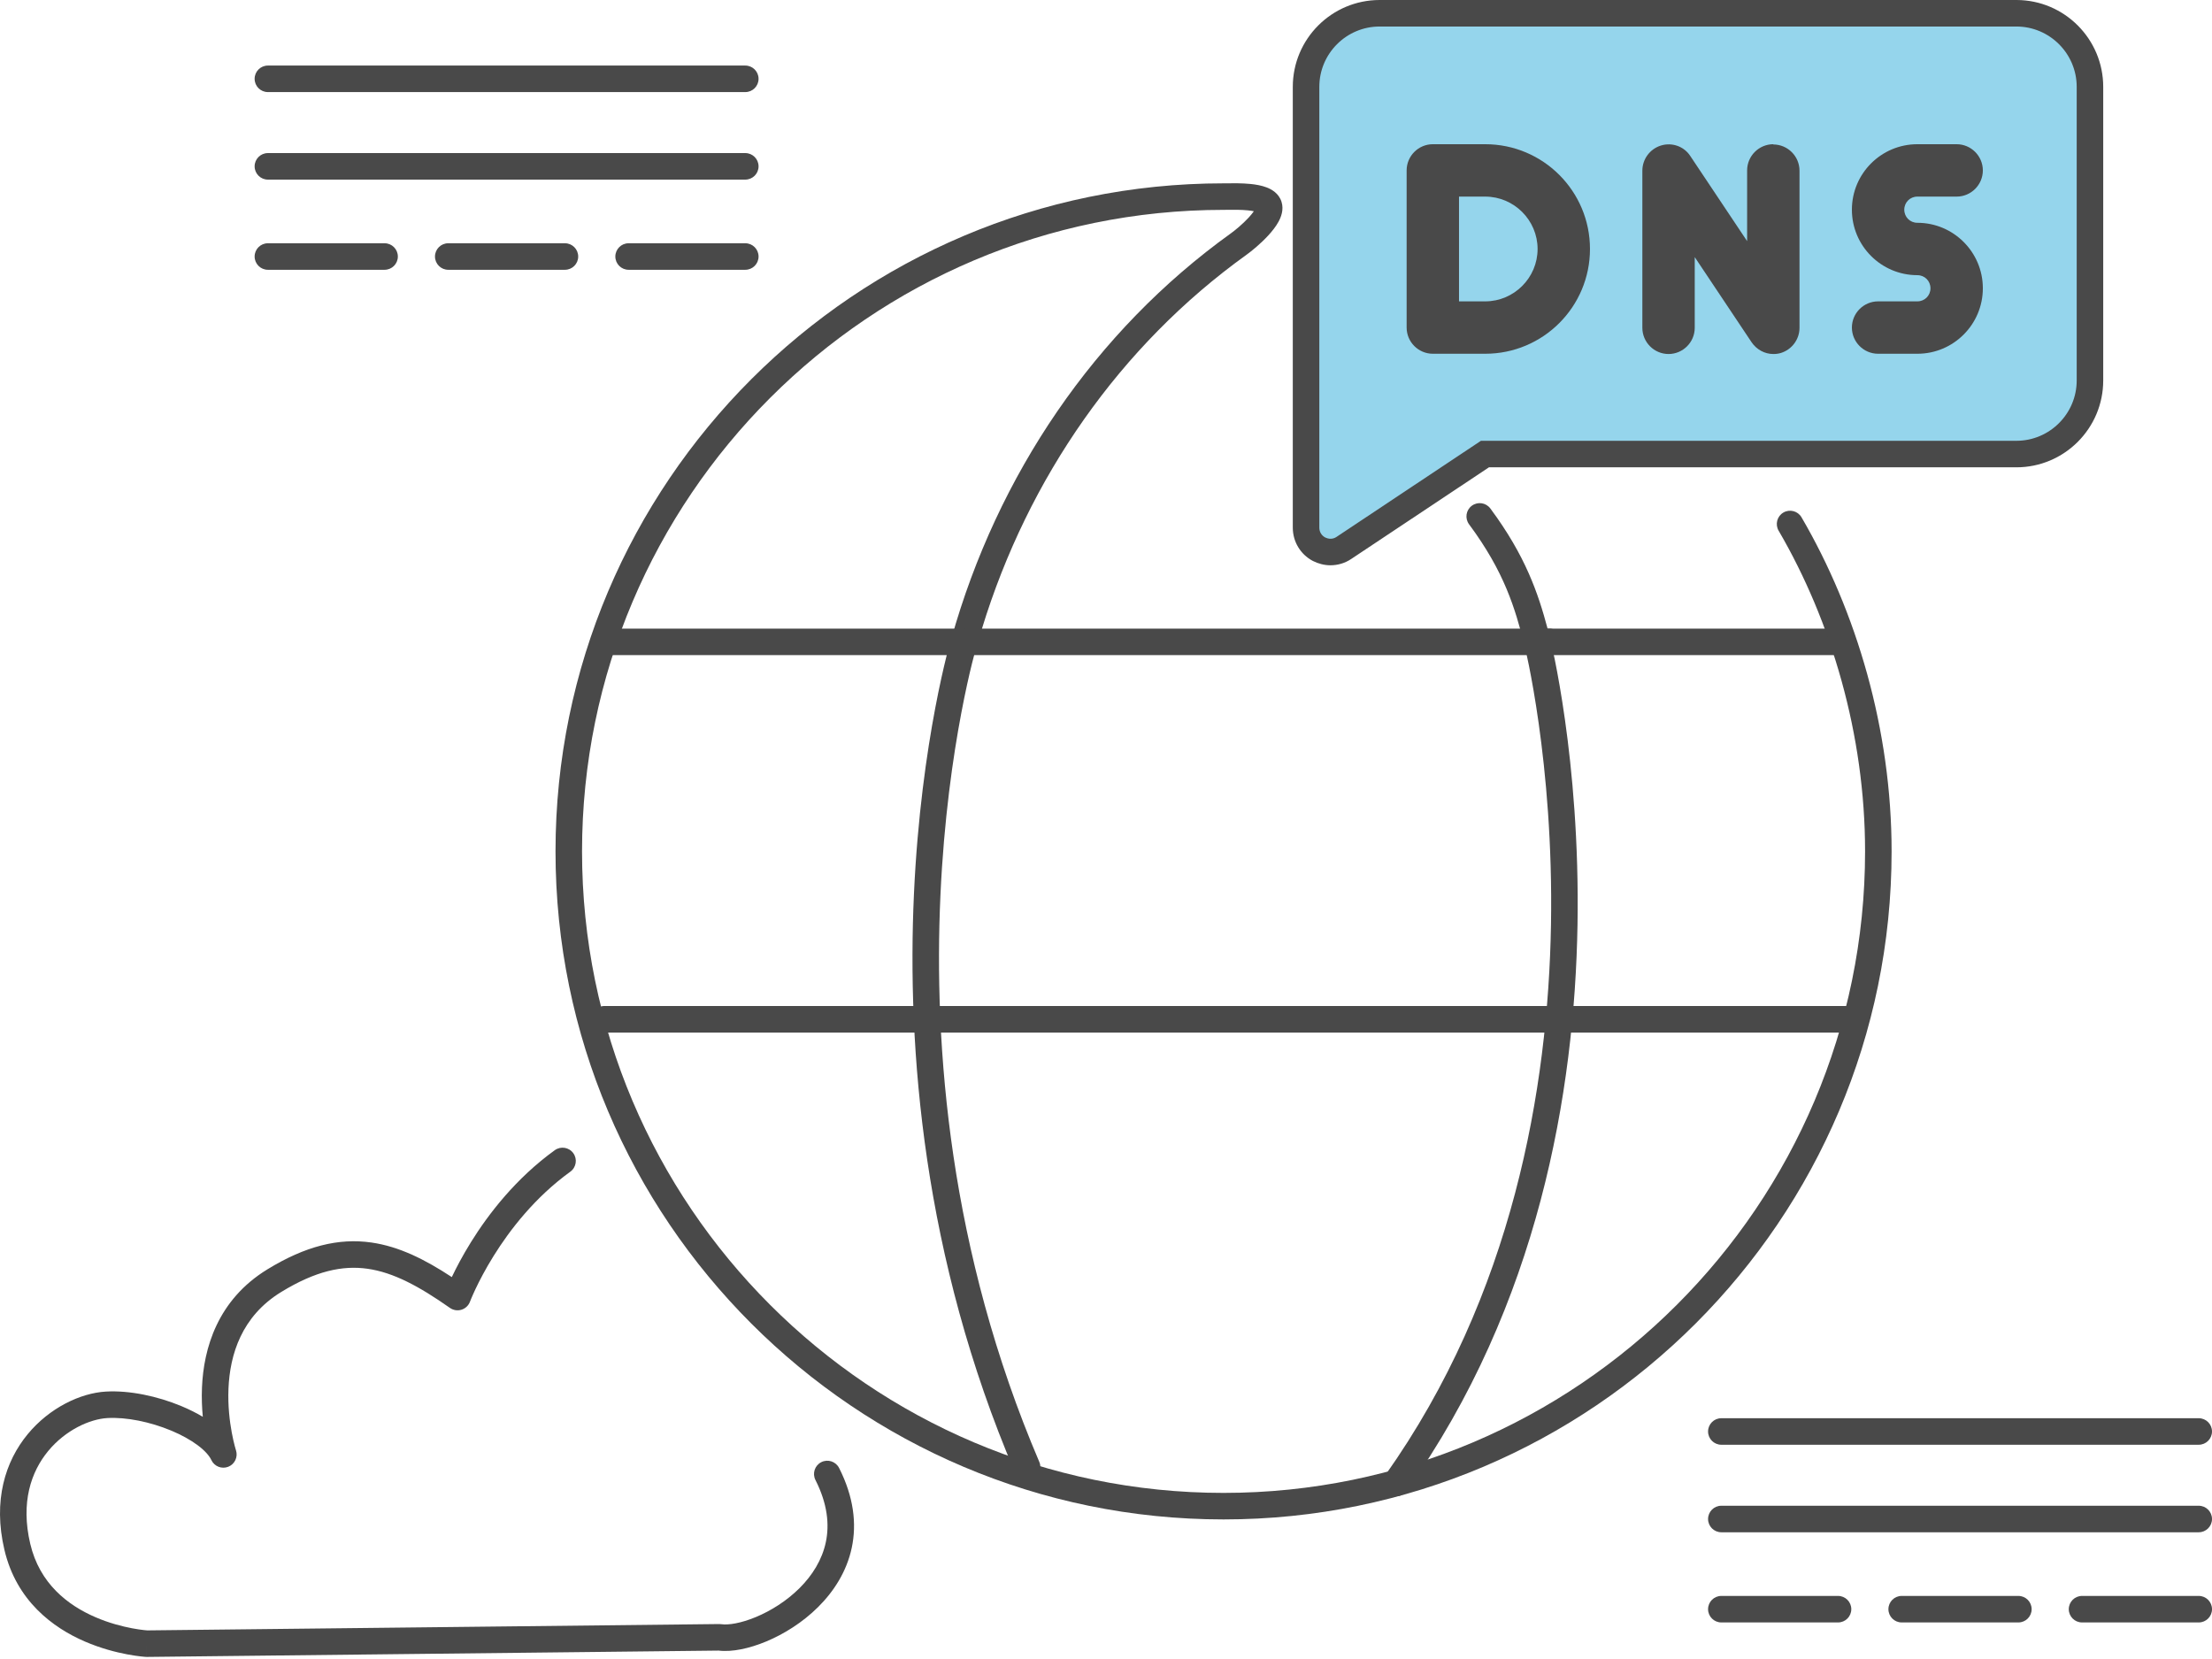 <svg width="380" height="285" viewBox="0 0 380 285" fill="none" xmlns="http://www.w3.org/2000/svg">
<path d="M225.613 93.481L231.248 95.092L255.405 78.183H346.659L353.906 75.499L359.81 66.105V15.915L357.395 7.863L346.659 1.69H237.959L228.297 6.253L225.613 12.158V84.624V93.481Z" fill="#95D5EC"/>
<path fill-rule="evenodd" clip-rule="evenodd" d="M222.09 14.921C222.09 6.689 228.779 0 237.011 0H346.437C354.648 0.024 361.313 6.704 361.313 14.921V65.36C361.313 73.592 354.624 80.281 346.392 80.281H255.788L232.167 95.999C231.046 96.765 229.786 97.109 228.552 97.109C227.472 97.109 226.451 96.822 225.554 96.374L225.527 96.36L225.501 96.346C223.413 95.232 222.09 93.067 222.09 90.646V14.921ZM346.392 4.556H237.011C231.295 4.556 226.646 9.206 226.646 14.921V90.646C226.646 91.365 227.023 91.983 227.62 92.312C227.972 92.484 228.29 92.553 228.552 92.553C228.933 92.553 229.286 92.45 229.602 92.234L229.616 92.224L254.41 75.725H346.392C352.108 75.725 356.757 71.076 356.757 65.36V14.921C356.757 9.206 352.108 4.556 346.392 4.556Z" fill="#494949"/>
<path d="M255.145 24.775H246.146C243.671 24.775 241.646 26.8 241.646 29.275V56.271C241.646 58.746 243.671 60.771 246.146 60.771H255.145C265.088 60.771 273.142 52.717 273.142 42.773C273.142 32.829 265.088 24.775 255.145 24.775ZM255.145 51.772H250.645V33.774H255.145C260.094 33.774 264.143 37.824 264.143 42.773C264.143 47.722 260.094 51.772 255.145 51.772Z" fill="#494949"/>
<path d="M304.638 24.775C302.163 24.775 300.138 26.8 300.138 29.275V41.423L290.375 26.8C289.295 25.135 287.225 24.415 285.335 25C283.445 25.585 282.141 27.34 282.141 29.32V56.316C282.141 58.791 284.165 60.816 286.64 60.816C289.115 60.816 291.139 58.791 291.139 56.316V44.168L300.903 58.791C301.758 60.051 303.153 60.816 304.638 60.816C305.088 60.816 305.493 60.771 305.942 60.636C307.832 60.051 309.137 58.296 309.137 56.316V29.32C309.137 26.845 307.112 24.82 304.638 24.82V24.775Z" fill="#494949"/>
<path d="M329.385 33.774H336.134C338.609 33.774 340.634 31.75 340.634 29.275C340.634 26.8 338.609 24.775 336.134 24.775H329.385C323.176 24.775 318.137 29.815 318.137 36.024C318.137 42.233 323.176 47.272 329.385 47.272C330.645 47.272 331.635 48.262 331.635 49.522C331.635 50.782 330.645 51.772 329.385 51.772H322.636C320.161 51.772 318.137 53.797 318.137 56.271C318.137 58.746 320.161 60.771 322.636 60.771H329.385C335.594 60.771 340.634 55.731 340.634 49.522C340.634 43.313 335.594 38.274 329.385 38.274C328.125 38.274 327.136 37.284 327.136 36.024C327.136 34.764 328.125 33.774 329.385 33.774Z" fill="#494949"/>
<path fill-rule="evenodd" clip-rule="evenodd" d="M252.843 86.882C253.853 86.133 255.28 86.344 256.03 87.354C262.059 95.479 264.233 101.898 265.858 107.986H315.752C317.01 107.986 318.03 109.006 318.03 110.264C318.03 111.522 317.01 112.542 315.752 112.542H264.099C263.059 112.542 262.151 111.838 261.892 110.831C260.26 104.478 258.462 98.278 252.371 90.07C251.621 89.059 251.832 87.632 252.843 86.882Z" fill="#494949"/>
<path fill-rule="evenodd" clip-rule="evenodd" d="M217.609 32.2C218.424 32.514 219.686 33.196 220.15 34.66C220.589 36.042 220.05 37.331 219.639 38.085C219.177 38.933 218.52 39.748 217.878 40.446C216.585 41.851 215.023 43.133 214.131 43.77C192.392 59.384 176.615 82.115 168.694 107.986H266.167C267.426 107.986 268.446 109.006 268.446 110.264C268.446 111.522 267.426 112.542 266.167 112.542H165.651C164.938 112.542 164.266 112.208 163.835 111.64C163.404 111.071 163.265 110.334 163.458 109.648C171.328 81.644 188.039 56.9 211.476 40.068L211.48 40.064C212.163 39.576 213.48 38.497 214.525 37.361C214.89 36.964 215.184 36.602 215.399 36.29C215.117 36.23 214.772 36.177 214.366 36.137C213.205 36.02 211.972 36.035 210.967 36.046C210.69 36.049 210.431 36.052 210.195 36.052C149.406 36.052 99.988 85.471 99.988 146.259C99.988 207.048 149.406 256.466 210.195 256.466C270.938 256.466 320.402 207.003 320.402 146.259C320.402 126.208 314.624 106.715 305.549 91.165C304.915 90.078 305.282 88.683 306.369 88.049C307.455 87.415 308.85 87.782 309.484 88.868C318.947 105.084 324.958 125.366 324.958 146.259C324.958 209.519 273.455 261.022 210.195 261.022C146.89 261.022 95.432 209.564 95.432 146.259C95.432 82.954 146.89 31.496 210.195 31.496C210.352 31.496 210.55 31.494 210.78 31.491C211.778 31.478 213.371 31.458 214.82 31.603C215.712 31.692 216.721 31.857 217.609 32.2ZM216.14 36.531C216.139 36.532 216.13 36.527 216.114 36.515C216.133 36.525 216.141 36.531 216.14 36.531ZM215.762 35.633C215.765 35.62 215.767 35.614 215.767 35.613C215.768 35.613 215.767 35.62 215.762 35.633Z" fill="#494949"/>
<path fill-rule="evenodd" clip-rule="evenodd" d="M101.551 110.264C101.551 109.006 102.571 107.986 103.829 107.986H165.606C166.326 107.986 167.003 108.326 167.433 108.903C167.863 109.481 167.995 110.227 167.788 110.917L167.788 110.917L167.786 110.923L167.777 110.955C167.769 110.984 167.756 111.029 167.738 111.091C167.702 111.214 167.649 111.402 167.581 111.653C167.443 112.154 167.243 112.907 166.999 113.895C166.509 115.872 165.841 118.79 165.135 122.526C163.721 130 162.156 140.739 161.56 153.754C160.367 179.793 163.057 214.874 178.544 251.146C179.039 252.303 178.501 253.641 177.344 254.135C176.187 254.629 174.848 254.092 174.354 252.935C158.526 215.866 155.794 180.059 157.008 153.545C157.616 140.284 159.211 129.33 160.658 121.68C161.381 117.854 162.068 114.853 162.576 112.801C162.598 112.713 162.619 112.627 162.64 112.542H103.829C102.571 112.542 101.551 111.522 101.551 110.264Z" fill="#494949"/>
<path fill-rule="evenodd" clip-rule="evenodd" d="M101.551 175.1C101.551 173.842 102.571 172.822 103.829 172.822H318.135C319.394 172.822 320.414 173.842 320.414 175.1C320.414 176.359 319.394 177.379 318.135 177.379H103.829C102.571 177.379 101.551 176.359 101.551 175.1Z" fill="#494949"/>
<path fill-rule="evenodd" clip-rule="evenodd" d="M263.545 108.054C264.765 107.748 266.002 108.49 266.308 109.71L264.099 110.264C266.308 109.71 266.309 109.711 266.309 109.713L266.314 109.731L266.326 109.782C266.337 109.825 266.352 109.888 266.372 109.97C266.411 110.135 266.468 110.376 266.539 110.691C266.682 111.321 266.883 112.246 267.123 113.441C267.602 115.831 268.233 119.303 268.847 123.663C270.077 132.379 271.244 144.656 271 158.925C270.511 187.433 264.384 224.074 241.66 256.103C240.932 257.129 239.51 257.371 238.484 256.643C237.457 255.915 237.216 254.493 237.944 253.467C259.944 222.459 265.965 186.84 266.444 158.847C266.683 144.865 265.539 132.831 264.336 124.299C263.734 120.034 263.119 116.649 262.655 114.336C262.423 113.18 262.23 112.292 262.095 111.698C262.028 111.401 261.975 111.177 261.94 111.029C261.922 110.955 261.909 110.9 261.9 110.865L261.891 110.827L261.889 110.819" fill="#494949"/>
<path fill-rule="evenodd" clip-rule="evenodd" d="M98.488 198.105C99.225 199.125 98.995 200.549 97.975 201.286C91.928 205.655 87.605 211.241 84.784 215.781C83.378 218.043 82.357 220.026 81.691 221.434C81.358 222.138 81.115 222.697 80.957 223.074C80.878 223.262 80.82 223.405 80.784 223.497C80.766 223.544 80.752 223.577 80.745 223.598L80.737 223.619L80.736 223.621C80.489 224.28 79.95 224.789 79.276 224.997C78.603 225.206 77.871 225.091 77.293 224.685C71.947 220.931 67.557 218.589 63.152 217.962C58.852 217.349 54.218 218.332 48.312 221.949C41.496 226.12 39.494 232.709 39.25 238.56C39.128 241.486 39.454 244.156 39.815 246.102C39.995 247.071 40.182 247.851 40.321 248.381C40.391 248.646 40.449 248.848 40.487 248.979C40.507 249.044 40.522 249.092 40.531 249.121L40.54 249.151L40.541 249.153C40.912 250.297 40.331 251.532 39.213 251.975C38.095 252.418 36.824 251.915 36.312 250.827C35.972 250.103 35.218 249.218 33.965 248.281C32.738 247.363 31.165 246.494 29.39 245.755C25.81 244.264 21.704 243.422 18.448 243.608C15.447 243.78 11.267 245.642 8.267 249.283C5.348 252.824 3.518 258.088 5.196 265.211C6.811 272.073 11.673 275.777 16.389 277.815C18.746 278.834 21.012 279.407 22.695 279.724C23.532 279.882 24.217 279.975 24.683 280.027C24.916 280.054 25.094 280.07 25.21 280.079C25.244 280.082 25.273 280.084 25.296 280.086L123.557 278.996C123.677 278.995 123.797 279.003 123.915 279.02C125.096 279.195 127.263 278.874 129.88 277.782C132.428 276.719 135.129 275.037 137.346 272.831C139.558 270.629 141.226 267.97 141.868 264.935C142.503 261.932 142.175 258.372 140.085 254.247C139.517 253.124 139.966 251.754 141.088 251.185C142.21 250.616 143.581 251.065 144.15 252.188C146.659 257.139 147.198 261.755 146.326 265.878C145.46 269.97 143.247 273.386 140.56 276.06C137.878 278.73 134.663 280.723 131.635 281.987C128.757 283.187 125.774 283.84 123.443 283.554L25.258 284.643C25.208 284.644 25.159 284.643 25.109 284.64L25.233 282.365C25.109 284.64 25.108 284.64 25.107 284.64L25.098 284.639L25.081 284.638L25.025 284.635C24.98 284.632 24.917 284.627 24.837 284.621C24.678 284.607 24.454 284.587 24.172 284.555C23.608 284.491 22.812 284.383 21.851 284.202C19.935 283.841 17.328 283.184 14.581 281.998C9.089 279.624 2.823 275.013 0.761 266.255C-1.24 257.758 0.919 251.034 4.751 246.385C8.499 241.837 13.828 239.309 18.187 239.06C22.291 238.824 27.093 239.863 31.141 241.549C32.44 242.089 33.691 242.709 34.84 243.395C34.695 241.868 34.623 240.167 34.698 238.37C34.978 231.652 37.351 223.316 45.933 218.063C52.473 214.058 58.17 212.65 63.794 213.451C68.536 214.126 72.987 216.344 77.617 219.392C78.344 217.861 79.432 215.76 80.914 213.376C83.93 208.523 88.626 202.419 95.307 197.593C96.327 196.856 97.751 197.086 98.488 198.105Z" fill="#494949"/>
<path fill-rule="evenodd" clip-rule="evenodd" d="M43.742 13.54C43.742 12.282 44.762 11.262 46.02 11.262H128.035C129.293 11.262 130.313 12.282 130.313 13.54C130.313 14.799 129.293 15.819 128.035 15.819H46.02C44.762 15.819 43.742 14.799 43.742 13.54Z" fill="#494949"/>
<path fill-rule="evenodd" clip-rule="evenodd" d="M43.742 28.576C43.742 27.318 44.762 26.298 46.02 26.298H128.035C129.293 26.298 130.313 27.318 130.313 28.576C130.313 29.835 129.293 30.855 128.035 30.855H46.02C44.762 30.855 43.742 29.835 43.742 28.576Z" fill="#494949"/>
<path fill-rule="evenodd" clip-rule="evenodd" d="M43.742 44.068C43.742 42.809 44.762 41.79 46.02 41.79H66.068C67.326 41.79 68.347 42.809 68.347 44.068C68.347 45.326 67.326 46.346 66.068 46.346H46.02C44.762 46.346 43.742 45.326 43.742 44.068Z" fill="#494949"/>
<path fill-rule="evenodd" clip-rule="evenodd" d="M74.725 44.068C74.725 42.809 75.745 41.79 77.003 41.79H97.051C98.309 41.79 99.329 42.809 99.329 44.068C99.329 45.326 98.309 46.346 97.051 46.346H77.003C75.745 46.346 74.725 45.326 74.725 44.068Z" fill="#494949"/>
<path fill-rule="evenodd" clip-rule="evenodd" d="M105.709 44.068C105.709 42.809 106.729 41.79 107.987 41.79H128.035C129.293 41.79 130.313 42.809 130.313 44.068C130.313 45.326 129.293 46.346 128.035 46.346H107.987C106.729 46.346 105.709 45.326 105.709 44.068Z" fill="#494949"/>
<path fill-rule="evenodd" clip-rule="evenodd" d="M293.43 245.914C293.43 244.656 294.45 243.636 295.708 243.636H377.722C378.98 243.636 380 244.656 380 245.914C380 247.173 378.98 248.193 377.722 248.193H295.708C294.45 248.193 293.43 247.173 293.43 245.914Z" fill="#494949"/>
<path fill-rule="evenodd" clip-rule="evenodd" d="M293.43 260.951C293.43 259.692 294.45 258.672 295.708 258.672H377.722C378.98 258.672 380 259.692 380 260.951C380 262.209 378.98 263.229 377.722 263.229H295.708C294.45 263.229 293.43 262.209 293.43 260.951Z" fill="#494949"/>
<path fill-rule="evenodd" clip-rule="evenodd" d="M293.43 276.442C293.43 275.184 294.45 274.164 295.708 274.164H315.756C317.014 274.164 318.034 275.184 318.034 276.442C318.034 277.7 317.014 278.72 315.756 278.72H295.708C294.45 278.72 293.43 277.7 293.43 276.442Z" fill="#494949"/>
<path fill-rule="evenodd" clip-rule="evenodd" d="M324.412 276.442C324.412 275.184 325.432 274.164 326.69 274.164H346.738C347.996 274.164 349.016 275.184 349.016 276.442C349.016 277.7 347.996 278.72 346.738 278.72H326.69C325.432 278.72 324.412 277.7 324.412 276.442Z" fill="#494949"/>
<path fill-rule="evenodd" clip-rule="evenodd" d="M355.396 276.442C355.396 275.184 356.416 274.164 357.675 274.164H377.723C378.981 274.164 380.001 275.184 380.001 276.442C380.001 277.7 378.981 278.72 377.723 278.72H357.675C356.416 278.72 355.396 277.7 355.396 276.442Z" fill="#494949"/>
</svg>
